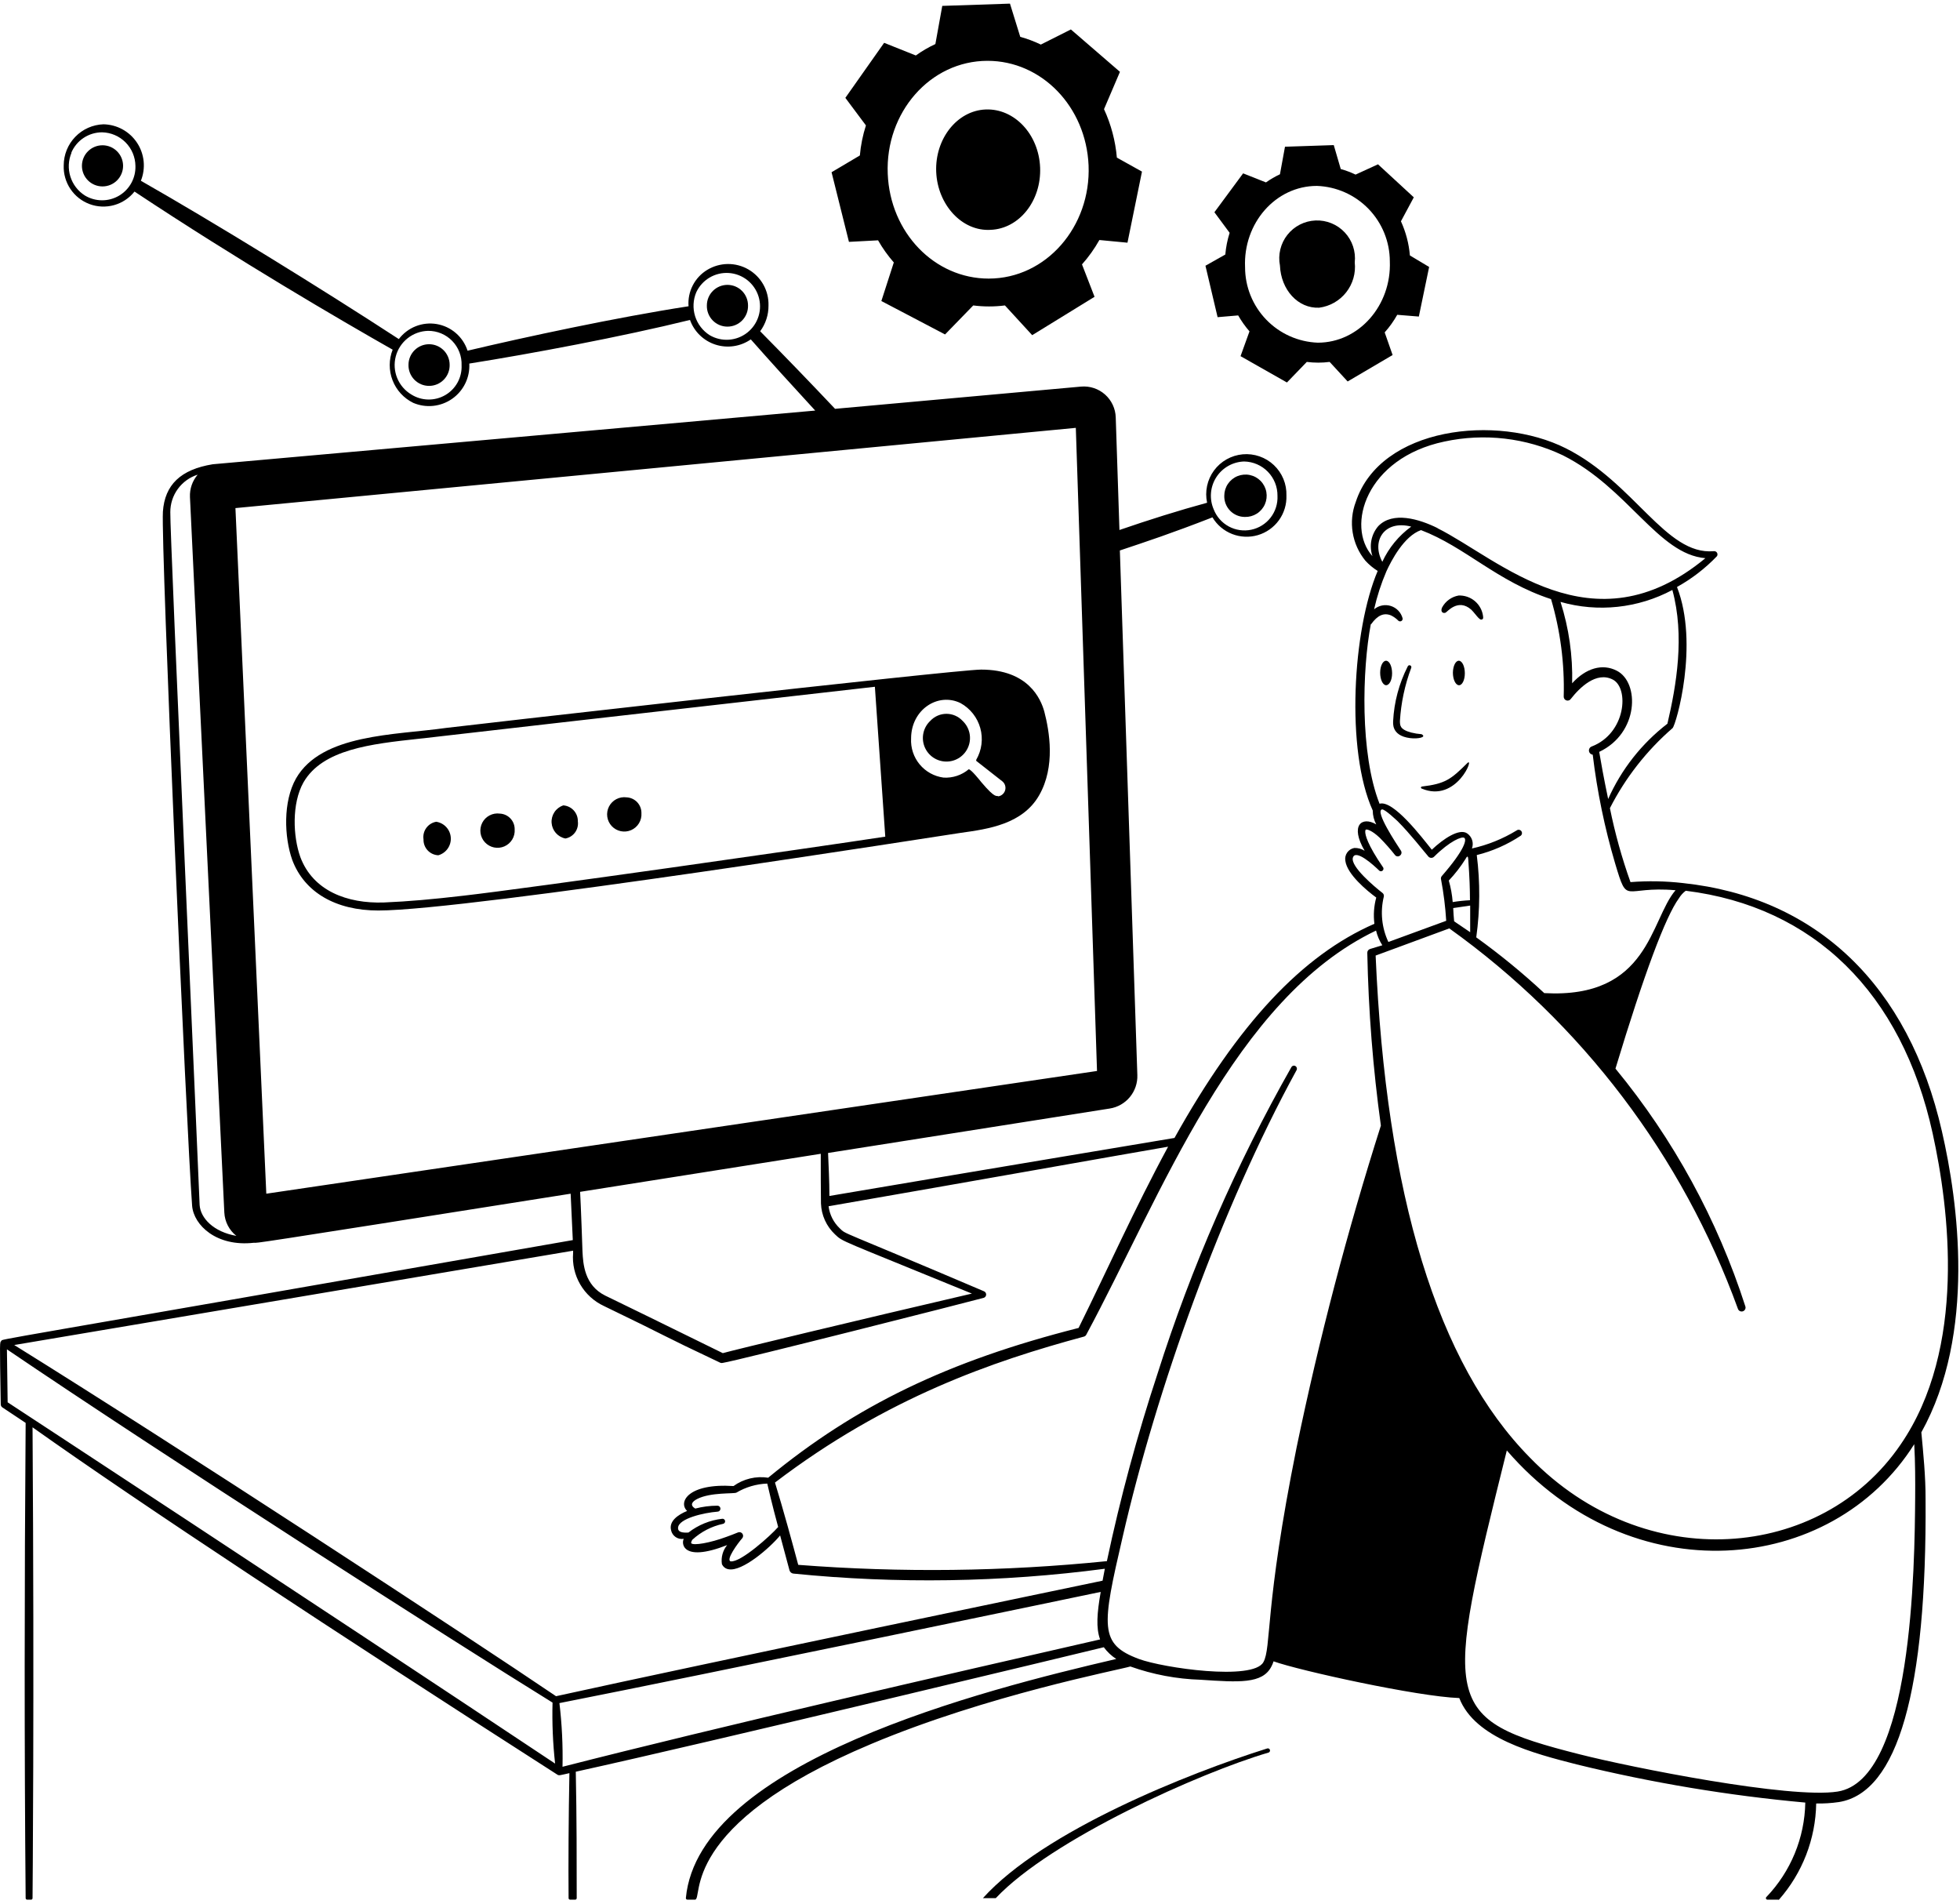 <svg width="381" height="370" viewBox="0 0 381 370" fill="none" xmlns="http://www.w3.org/2000/svg">
<path d="M274.086 143.444C275.666 143.644 277.426 143.264 276.326 142.684C275.651 142.637 274.982 142.53 274.326 142.365C272.006 141.745 272.166 140.885 272.126 140.145C272.339 136.603 273.081 133.113 274.326 129.79C274.363 129.7 274.363 129.599 274.326 129.509C274.288 129.419 274.216 129.347 274.126 129.31C274.036 129.273 273.935 129.273 273.845 129.311C273.755 129.348 273.683 129.42 273.646 129.51C271.959 132.822 270.991 136.453 270.806 140.165C270.846 140.325 270.326 142.964 274.086 143.444ZM276.326 153.24C283.186 156.159 286.746 146.783 285.206 148.322C282.046 151.461 280.946 152.32 276.386 152.86C276.343 152.865 276.303 152.884 276.271 152.915C276.24 152.945 276.219 152.984 276.213 153.027C276.206 153.07 276.213 153.114 276.234 153.153C276.254 153.191 276.287 153.222 276.326 153.24ZM282.426 130.73C282.426 132.049 282.946 133.129 283.586 133.168C284.226 133.208 284.746 132.169 284.746 130.849C284.746 129.53 284.246 128.451 283.606 128.411C282.966 128.371 282.446 129.41 282.426 130.73ZM280.986 119.075C281.306 118.955 283.406 116.216 285.986 118.475C286.257 118.746 286.51 119.033 286.746 119.334C287.326 120.034 287.646 120.414 287.926 120.414C288.206 120.414 288.386 120.234 288.286 119.734C288.137 118.593 287.565 117.55 286.684 116.81C285.803 116.069 284.676 115.686 283.526 115.736C282.852 115.856 282.215 116.128 281.66 116.529C281.106 116.931 280.65 117.452 280.326 118.055C279.966 118.835 280.426 119.274 280.986 119.075ZM269.426 133.168C270.086 133.168 270.606 132.169 270.606 130.849C270.606 129.53 270.106 128.451 269.466 128.411C268.826 128.371 268.286 129.41 268.286 130.73C268.286 132.049 268.786 133.129 269.426 133.168Z" fill="black"/>
<path d="M373.486 278.366C384.166 259.155 380.626 233.486 377.486 219.871C371.026 191.504 353.146 174.371 327.106 171.612C323.733 171.227 320.331 171.167 316.946 171.432C315.271 166.742 313.935 161.939 312.946 157.058C315.967 151.139 320.103 145.858 325.126 141.505C325.806 140.865 330.326 125.212 325.986 114.077C328.865 112.479 331.488 110.457 333.766 108.079C333.829 107.974 333.861 107.853 333.857 107.73C333.853 107.607 333.814 107.488 333.745 107.387C333.675 107.286 333.578 107.207 333.465 107.16C333.351 107.112 333.227 107.098 333.106 107.12C323.766 107.919 317.786 93.865 304.386 87.128C290.986 80.391 268.326 82.99 263.546 97.544C262.827 99.442 262.621 101.497 262.947 103.5C263.274 105.504 264.122 107.386 265.406 108.959C266.111 109.732 266.918 110.405 267.806 110.958C262.946 122.353 261.546 145.863 266.846 157.518C266.846 158.46 267.08 159.387 267.526 160.217C264.746 158.578 262.366 160.357 265.266 165.335C264.668 164.961 263.971 164.773 263.266 164.795C262.984 164.845 262.715 164.951 262.474 165.107C262.233 165.262 262.026 165.464 261.864 165.7C261.702 165.936 261.589 166.203 261.531 166.483C261.473 166.764 261.471 167.053 261.526 167.334C261.886 169.913 265.666 173.071 267.526 174.431C267.073 176.09 266.95 177.822 267.166 179.529C253.166 185.646 240.726 198.88 228.306 221.151C225.866 221.571 193.286 226.988 161.226 232.426C161.226 229.407 161.066 226.668 160.966 224.07L215.726 215.433C217.258 215.19 218.649 214.396 219.637 213.199C220.624 212.002 221.139 210.486 221.086 208.936L217.686 106.98C223.006 105.201 227.686 103.661 235.686 100.543C236.567 102.016 237.912 103.155 239.512 103.78C241.111 104.405 242.873 104.481 244.52 103.996C246.167 103.51 247.606 102.491 248.61 101.099C249.614 99.706 250.126 98.02 250.066 96.304C250.101 95.201 249.901 94.102 249.48 93.082C249.058 92.061 248.425 91.141 247.621 90.384C246.817 89.626 245.862 89.048 244.818 88.688C243.774 88.327 242.665 88.192 241.565 88.292C240.464 88.392 239.398 88.724 238.436 89.267C237.474 89.809 236.638 90.55 235.984 91.44C235.33 92.33 234.873 93.348 234.642 94.428C234.411 95.508 234.413 96.624 234.646 97.704C229.206 99.183 223.346 101.022 217.606 103.001L216.886 81.131C216.862 80.285 216.665 79.452 216.307 78.685C215.949 77.918 215.437 77.232 214.804 76.67C214.171 76.108 213.429 75.682 212.624 75.418C211.82 75.153 210.969 75.057 210.126 75.133L162.326 79.452C157.529 74.373 152.676 69.348 147.766 64.378C148.839 62.927 149.408 61.165 149.386 59.36C149.425 57.953 149.083 56.561 148.398 55.331C147.712 54.101 146.708 53.079 145.49 52.371C144.272 51.663 142.886 51.296 141.478 51.309C140.07 51.322 138.691 51.714 137.486 52.443C136.282 53.169 135.304 54.216 134.662 55.465C134.019 56.715 133.736 58.119 133.846 59.52C119.846 61.679 102.006 65.517 90.886 68.156C90.456 66.828 89.67 65.643 88.613 64.73C87.556 63.816 86.269 63.21 84.891 62.977C83.514 62.745 82.099 62.894 80.8 63.408C79.502 63.923 78.369 64.784 77.526 65.897C62.186 55.902 41.666 43.267 27.386 35.131C27.869 33.928 28.052 32.627 27.921 31.338C27.789 30.049 27.346 28.811 26.63 27.732C25.913 26.652 24.946 25.762 23.809 25.139C22.673 24.516 21.402 24.179 20.106 24.155C18.033 24.228 16.07 25.102 14.629 26.594C13.189 28.086 12.385 30.079 12.386 32.152C12.327 33.776 12.783 35.377 13.688 36.727C14.594 38.077 15.902 39.106 17.427 39.669C18.952 40.232 20.616 40.299 22.182 39.861C23.747 39.423 25.135 38.502 26.146 37.23C46.466 50.704 66.186 62.199 76.326 67.957C75.573 69.867 75.566 71.99 76.307 73.905C77.048 75.82 78.483 77.386 80.326 78.292C81.551 78.814 82.89 79.015 84.214 78.876C85.539 78.737 86.807 78.263 87.897 77.499C88.988 76.735 89.866 75.706 90.448 74.508C91.031 73.311 91.298 71.985 91.226 70.655C103.086 68.776 120.806 65.458 134.126 62.179C134.531 63.308 135.191 64.328 136.054 65.161C136.918 65.994 137.961 66.617 139.104 66.982C140.246 67.347 141.458 67.445 142.644 67.267C143.831 67.09 144.96 66.641 145.946 65.957C149.586 70.076 153.786 74.714 158.466 79.791L41.346 90.227C35.106 91.246 32.026 94.225 31.666 99.443C31.266 106.22 36.226 219.392 37.346 234.345C37.666 238.124 42.106 242.342 49.346 241.522C50.366 241.522 46.366 242.202 110.926 231.986L111.346 241.002C-4.654 261.314 0.586 260.154 0.266 260.594C-0.054 261.034 -0.074 259.834 0.146 272.929C0.147 273.042 0.174 273.154 0.226 273.254C0.279 273.355 0.354 273.442 0.446 273.508L4.986 276.527C4.746 307.674 4.726 340.5 4.986 368.887C4.986 368.967 5.018 369.043 5.074 369.1C5.13 369.156 5.206 369.187 5.286 369.187H6.086C6.158 369.173 6.223 369.132 6.267 369.073C6.311 369.014 6.332 368.941 6.326 368.867C6.326 368.867 6.686 330.984 6.326 277.387C27.486 292.4 64.666 316.89 108.326 344.878C108.686 345.118 108.846 344.998 110.686 344.598C110.526 353.094 110.466 361.93 110.526 368.887C110.526 368.967 110.558 369.043 110.614 369.1C110.67 369.156 110.746 369.187 110.826 369.187H111.806C111.885 369.187 111.962 369.156 112.018 369.1C112.074 369.043 112.106 368.967 112.106 368.887C112.106 361.99 112.106 353.034 111.926 344.318C138.146 338.56 210.206 321.188 214.566 320.128C215.227 321.029 216.047 321.801 216.986 322.407C191.206 328.405 135.826 342.399 133.326 368.848C133.32 368.89 133.324 368.933 133.336 368.975C133.349 369.016 133.37 369.054 133.398 369.086C133.427 369.118 133.462 369.144 133.501 369.161C133.54 369.179 133.583 369.188 133.626 369.187H135.086C136.806 369.187 131.566 354.774 169.366 338.92C191.846 329.464 217.366 324.567 219.726 323.867C224.117 325.432 228.726 326.302 233.386 326.446C240.826 326.945 245.386 327.265 247.126 323.907C247.307 323.576 247.455 323.228 247.566 322.867C252.566 324.666 275.566 329.724 283.666 330.004C286.706 337.841 298.126 340.76 306.486 342.899C321.094 346.474 335.948 348.953 350.926 350.315C350.808 357.166 348.108 363.72 343.366 368.668C343.321 368.709 343.289 368.764 343.276 368.825C343.263 368.885 343.269 368.948 343.293 369.005C343.317 369.062 343.358 369.11 343.411 369.142C343.463 369.175 343.524 369.191 343.586 369.187H345.586C345.621 369.202 345.658 369.21 345.696 369.21C345.734 369.21 345.771 369.202 345.806 369.187C350.366 364.015 352.933 357.388 353.046 350.495C354.524 350.522 356.003 350.429 357.466 350.215C368.906 348.376 374.566 328.585 374.306 291.341C374.326 287.023 373.866 282.425 373.486 278.366V278.366ZM324.126 140.645C319.131 144.492 315.172 149.521 312.606 155.279C311.766 151.281 311.166 147.942 310.866 146.123C318.606 142.465 318.746 132.629 314.286 130.35C311.506 128.91 308.286 129.83 305.606 132.789C305.742 127.428 304.978 122.083 303.346 116.975C310.619 119.05 318.414 118.219 325.086 114.656C327.526 123.573 325.866 133.209 324.126 140.645V140.645ZM357.206 348.176C347.986 349.636 317.206 343.518 307.066 340.939C280.026 334.082 280.646 331.244 292.906 281.885C317.106 309.873 356.026 306.174 372.106 280.665C372.306 284.304 372.306 287.842 372.286 290.861C372.186 304.475 371.786 345.897 357.206 348.176V348.176ZM268.886 168.613C265.726 164.035 265.386 162.216 265.386 161.656C265.386 161.476 265.386 161.276 265.546 161.217C265.706 161.157 266.646 161.336 268.206 162.816C269.277 163.897 270.285 165.039 271.226 166.234C271.353 166.361 271.526 166.433 271.706 166.433C271.886 166.433 272.058 166.361 272.186 166.234C272.32 166.121 272.407 165.962 272.429 165.788C272.451 165.614 272.407 165.438 272.306 165.295C271.486 164.035 267.186 157.598 268.666 157.298C269.266 157.298 271.346 159.297 271.686 159.597C274.126 162.036 276.626 165.275 277.686 166.494C277.757 166.566 277.841 166.622 277.933 166.661C278.026 166.699 278.125 166.719 278.226 166.719C278.326 166.719 278.426 166.699 278.518 166.661C278.611 166.622 278.695 166.566 278.766 166.494C281.866 163.416 284.186 162.496 284.646 162.836C285.106 163.176 284.806 165.035 280.306 170.213C280.213 170.305 280.148 170.421 280.116 170.548C280.084 170.674 280.088 170.807 280.126 170.932C280.627 173.581 280.961 176.258 281.126 178.949L269.886 183.067C268.585 180.303 268.274 177.177 269.006 174.211C269.026 174.078 269.009 173.942 268.956 173.818C268.903 173.695 268.816 173.588 268.706 173.511C267.286 172.412 262.466 168.393 262.986 166.674C263.506 164.955 266.986 168.094 268.146 169.233C268.236 169.296 268.344 169.327 268.454 169.323C268.564 169.318 268.669 169.277 268.753 169.206C268.838 169.136 268.896 169.04 268.92 168.932C268.944 168.825 268.932 168.713 268.886 168.613V168.613ZM274.326 102.342C271.9 104.104 269.965 106.458 268.706 109.179C266.546 105.201 269.026 100.982 274.326 102.342ZM279.466 102.642C275.826 100.842 270.746 99.343 267.926 102.242C267.244 103.032 266.781 103.986 266.581 105.009C266.381 106.033 266.452 107.091 266.786 108.079C261.586 102.302 265.506 89.028 280.786 85.809C288.545 84.141 296.638 85.083 303.806 88.488C316.486 94.845 322.306 107.719 331.506 108.479C309.506 126.691 291.346 108.579 279.406 102.642H279.466ZM266.526 121.314C267.766 119.574 269.006 119.035 270.386 119.594C270.925 119.851 271.412 120.204 271.826 120.634C271.905 120.704 272.004 120.747 272.109 120.757C272.213 120.767 272.319 120.744 272.41 120.691C272.501 120.638 272.572 120.557 272.615 120.461C272.657 120.364 272.668 120.257 272.646 120.154C272.496 119.595 272.207 119.083 271.807 118.665C271.406 118.247 270.906 117.937 270.354 117.763C269.801 117.59 269.214 117.559 268.646 117.673C268.078 117.786 267.549 118.042 267.106 118.415C267.677 115.881 268.48 113.405 269.506 111.018C270.426 109.019 272.886 104.201 276.226 103.021C284.806 106.28 291.026 113.017 301.506 116.436C303.316 122.578 304.147 128.967 303.966 135.368C303.959 135.534 304.007 135.699 304.104 135.836C304.2 135.972 304.338 136.073 304.497 136.123C304.657 136.173 304.828 136.17 304.985 136.113C305.142 136.055 305.276 135.948 305.366 135.807C307.026 133.688 310.286 130.41 313.506 132.069C316.726 133.728 316.086 142.525 309.386 145.083C309.214 145.151 309.07 145.274 308.977 145.433C308.884 145.592 308.847 145.777 308.872 145.96C308.898 146.142 308.984 146.311 309.117 146.439C309.25 146.566 309.422 146.645 309.606 146.663C310.465 153.822 311.924 160.898 313.966 167.814C316.466 176.17 315.446 172.112 325.706 173.011C320.746 178.769 320.626 194.142 300.186 193.003C296.01 189.118 291.595 185.5 286.966 182.168C287.704 176.864 287.738 171.487 287.066 166.174C290.108 165.422 292.997 164.15 295.606 162.416C295.673 162.363 295.729 162.298 295.771 162.224C295.812 162.15 295.839 162.068 295.849 161.984C295.86 161.9 295.853 161.814 295.83 161.732C295.807 161.65 295.768 161.573 295.716 161.506C295.663 161.439 295.598 161.383 295.524 161.342C295.45 161.3 295.368 161.273 295.284 161.263C295.199 161.253 295.114 161.259 295.032 161.282C294.95 161.305 294.873 161.344 294.806 161.396C292.125 163.031 289.192 164.213 286.126 164.895C286.321 164.371 286.334 163.796 286.164 163.263C285.993 162.73 285.649 162.27 285.186 161.956C283.666 160.937 280.586 162.996 278.326 165.135C276.506 162.876 270.846 155.399 268.166 156.199C264.326 146.463 264.806 130.05 266.466 121.314H266.526ZM282.526 176.47L285.786 175.99V181.168L282.666 179.049C282.586 178.236 282.526 177.376 282.486 176.47H282.526ZM285.406 166.954C285.686 170.832 285.726 172.592 285.746 174.951C284.62 175.007 283.498 175.127 282.386 175.31C282.276 173.895 282.022 172.495 281.626 171.132C282.856 169.831 283.955 168.411 284.906 166.894C285.286 166.174 285.366 166.514 285.406 166.954V166.954ZM281.726 180.428C307.478 198.852 327.043 224.64 337.846 254.397C337.917 254.578 338.055 254.725 338.231 254.807C338.408 254.889 338.609 254.901 338.794 254.839C338.978 254.778 339.132 254.648 339.224 254.476C339.315 254.305 339.338 254.104 339.286 253.917C333.864 237.047 325.293 221.356 314.026 207.677C319.586 189.304 323.746 178.149 326.366 174.571C326.709 174.004 327.157 173.509 327.686 173.111C352.566 176.19 369.686 192.923 375.686 220.271C378.886 234.825 382.366 262.033 369.406 280.805C354.046 303.256 319.786 306.314 297.406 283.284C279.406 265.052 269.406 232.206 267.406 185.706L281.726 180.428ZM266.326 184.427C266.161 184.476 266.017 184.58 265.919 184.722C265.821 184.863 265.774 185.034 265.786 185.206C266.006 196.43 266.888 207.631 268.426 218.752C261.887 239.299 256.42 260.171 252.046 281.285C245.746 312.532 247.186 320.148 245.586 323.027C243.586 326.686 226.066 324.147 221.386 322.407C213.646 319.529 214.166 316.15 218.226 298.698C224.786 270.07 237.386 234.725 252.046 207.956C252.089 207.867 252.109 207.767 252.105 207.668C252.1 207.568 252.07 207.471 252.019 207.386C251.967 207.301 251.895 207.229 251.809 207.179C251.723 207.128 251.626 207.1 251.526 207.097C251.424 207.098 251.323 207.127 251.235 207.179C251.148 207.232 251.075 207.307 251.026 207.397C240.309 226.275 231.594 246.222 225.026 266.911C221.075 278.883 217.783 291.063 215.166 303.396C195.227 305.423 175.147 305.664 155.166 304.115C154.206 300.497 152.206 293.18 150.646 288.122C172.366 271.589 193.106 264.512 210.646 259.774C210.75 259.754 210.849 259.711 210.935 259.649C211.021 259.587 211.093 259.507 211.146 259.414C225.726 232.306 239.946 194.002 267.486 180.848C267.73 181.862 268.143 182.829 268.706 183.707L266.326 184.427ZM107.406 330.884C107.302 334.842 107.469 338.803 107.906 342.739C60.326 311.072 1.486 272.529 1.486 272.529L1.346 262.233C31.126 282.445 88.446 319.189 107.406 330.884ZM159.586 233.885C159.667 236.165 160.644 238.32 162.306 239.883C163.946 241.422 162.766 240.682 188.926 251.398C166.506 256.616 142.586 262.373 140.506 262.973C132.626 259.075 117.766 251.838 117.626 251.778C113.626 249.779 113.346 245.68 113.226 243.181C113.226 242.981 112.906 233.905 112.766 231.626L159.546 224.229C159.546 228.128 159.546 231.107 159.586 233.905V233.885ZM108.086 329.644C91.066 318.109 34.086 280.845 2.766 261.394L111.406 243.061C111.417 243.208 111.417 243.355 111.406 243.501C111.228 245.628 111.708 247.758 112.782 249.603C113.855 251.448 115.469 252.919 117.406 253.817C131.406 260.574 127.266 258.815 140.046 264.852C140.214 264.91 140.397 264.91 140.566 264.852C143.206 264.472 188.566 252.957 191.246 252.217C191.378 252.17 191.492 252.083 191.572 251.969C191.653 251.854 191.696 251.718 191.696 251.578C191.696 251.438 191.653 251.301 191.572 251.187C191.492 251.072 191.378 250.985 191.246 250.938C162.486 238.683 164.586 240.003 163.246 238.723C162.043 237.587 161.272 236.067 161.066 234.425C188.906 229.587 217.886 224.429 227.066 222.85C220.566 234.845 215.066 247.2 209.666 258.075C184.326 264.492 166.326 273.169 149.326 287.183C146.954 286.817 144.533 287.398 142.586 288.802C133.826 288.222 131.766 291.9 133.566 293.64C131.746 294.399 130.006 295.639 130.446 297.378C130.557 297.923 130.876 298.402 131.336 298.716C131.795 299.029 132.358 299.152 132.906 299.057C132.779 299.352 132.736 299.676 132.782 299.994C132.828 300.311 132.961 300.61 133.166 300.857C134.286 302.136 137.166 301.916 141.346 300.277C140.93 300.786 140.625 301.376 140.449 302.009C140.273 302.642 140.231 303.305 140.326 303.955C140.438 304.225 140.619 304.462 140.85 304.64C141.082 304.819 141.356 304.935 141.646 304.975C144.286 305.455 149.646 300.837 151.646 298.398L153.466 305.175C153.513 305.346 153.611 305.498 153.747 305.612C153.883 305.726 154.05 305.797 154.226 305.815C174.374 307.84 194.69 307.524 214.766 304.875C214.646 305.495 214.466 306.394 214.326 307.194C210.026 308.094 137.326 323.207 108.086 329.644V329.644ZM131.806 296.898C131.926 295.099 136.866 293.98 139.466 293.78C139.62 293.78 139.767 293.719 139.876 293.61C139.985 293.501 140.046 293.354 140.046 293.2C140.046 293.046 139.985 292.899 139.876 292.79C139.767 292.681 139.62 292.62 139.466 292.62C138.008 292.621 136.556 292.81 135.146 293.18C134.086 292.54 134.446 291.861 135.546 291.301C138.166 289.981 142.666 290.341 143.146 290.081C144.967 289.002 147.03 288.397 149.146 288.322C150.066 292.32 151.046 295.979 151.266 296.758C149.826 298.418 143.966 303.695 142.026 303.436C141.066 303.156 143.366 299.977 144.286 298.937C144.389 298.813 144.447 298.657 144.451 298.496C144.455 298.334 144.404 298.176 144.307 298.047C144.21 297.918 144.072 297.825 143.916 297.783C143.76 297.742 143.594 297.754 143.446 297.818C142.706 298.118 141.946 298.418 141.206 298.678C138.086 299.837 134.746 300.437 134.346 299.897C134.346 299.897 134.346 299.557 134.586 299.237C136.272 297.686 138.344 296.616 140.586 296.139C140.707 296.106 140.811 296.029 140.877 295.923C140.944 295.817 140.969 295.689 140.946 295.566C140.923 295.443 140.855 295.333 140.755 295.258C140.655 295.182 140.531 295.147 140.406 295.159C138.008 295.429 135.73 296.356 133.826 297.838C132.786 297.898 131.746 297.818 131.806 296.898V296.898ZM108.746 330.984C137.466 325.326 207.766 310.672 213.966 309.373C213.246 313.491 213.026 316.37 213.846 318.609C183.406 325.566 139.846 335.562 109.346 343.358C109.434 339.225 109.234 335.09 108.746 330.984ZM213.246 208.136L51.766 231.986L45.766 98.743L209.126 83.15L213.246 208.136ZM135.346 56.801C135.899 55.611 136.799 54.617 137.928 53.948C139.057 53.279 140.362 52.968 141.672 53.054C142.981 53.141 144.234 53.622 145.265 54.434C146.295 55.246 147.056 56.351 147.447 57.604C147.837 58.856 147.84 60.197 147.453 61.451C147.066 62.705 146.309 63.812 145.281 64.627C144.253 65.443 143.002 65.928 141.693 66.019C140.383 66.11 139.077 65.803 137.946 65.138C136.596 64.28 135.594 62.972 135.118 61.446C134.642 59.919 134.723 58.274 135.346 56.801ZM38.806 234.205C38.806 232.866 32.966 102.562 33.106 99.543C33.098 97.919 33.611 96.334 34.568 95.022C35.525 93.709 36.877 92.736 38.426 92.246C37.391 93.456 36.855 95.014 36.926 96.604L43.606 235.645C43.649 236.524 43.88 237.385 44.283 238.167C44.687 238.95 45.254 239.638 45.946 240.183C41.466 239.403 38.986 236.704 38.806 234.205ZM241.846 89.687C243.589 89.719 245.25 90.439 246.464 91.69C247.678 92.941 248.347 94.621 248.326 96.364C248.398 97.886 247.926 99.384 246.994 100.59C246.062 101.795 244.732 102.63 243.24 102.945C241.749 103.26 240.194 103.035 238.854 102.309C237.514 101.583 236.476 100.404 235.926 98.983C235.494 97.985 235.314 96.897 235.4 95.813C235.486 94.73 235.837 93.684 236.421 92.767C237.005 91.85 237.805 91.09 238.75 90.553C239.696 90.016 240.759 89.719 241.846 89.687V89.687ZM13.846 29.713C14.339 28.529 15.173 27.517 16.24 26.806C17.308 26.094 18.563 25.715 19.846 25.715C21.56 25.751 23.193 26.45 24.402 27.666C25.611 28.881 26.3 30.518 26.326 32.232C26.365 33.395 26.09 34.547 25.529 35.567C24.969 36.587 24.144 37.437 23.142 38.028C22.139 38.619 20.995 38.929 19.831 38.926C18.667 38.923 17.525 38.606 16.526 38.009C15.169 37.158 14.161 35.851 13.681 34.323C13.2 32.796 13.28 31.147 13.906 29.673L13.846 29.713ZM83.206 64.298C84.08 64.289 84.947 64.458 85.753 64.794C86.56 65.13 87.29 65.626 87.9 66.252C88.51 66.878 88.986 67.621 89.299 68.436C89.613 69.252 89.758 70.122 89.726 70.995C89.776 72.156 89.507 73.308 88.949 74.328C88.391 75.347 87.566 76.195 86.561 76.779C85.556 77.364 84.411 77.663 83.249 77.644C82.086 77.625 80.951 77.289 79.966 76.673C78.725 75.934 77.758 74.813 77.211 73.477C76.663 72.141 76.565 70.664 76.931 69.268C77.296 67.871 78.106 66.632 79.238 65.735C80.37 64.839 81.762 64.334 83.206 64.298V64.298Z" fill="black"/>
<path d="M246.326 339.8C231.006 344.618 202.886 355.793 191.066 368.888H193.566C204.386 357.412 233.386 344.458 246.586 340.6C246.692 340.565 246.78 340.49 246.831 340.391C246.882 340.291 246.891 340.176 246.856 340.07C246.822 339.964 246.747 339.876 246.647 339.825C246.548 339.775 246.432 339.766 246.326 339.8V339.8ZM190.726 130.13C185.706 130.13 87.226 141.365 86.726 141.465C76.726 142.884 62.546 142.605 57.546 151.281C54.986 155.799 55.246 162.676 56.806 167.114C59.166 173.411 65.246 176.95 73.546 176.95C90.986 176.95 184.466 162.176 186.766 161.856C192.106 161.117 198.766 160.177 201.986 154.579C205.206 148.982 203.986 142.085 203.006 138.306C202.326 135.827 199.886 130.13 190.726 130.13ZM189.786 147.622C189.759 147.66 189.744 147.706 189.744 147.752C189.744 147.799 189.759 147.845 189.786 147.882L194.886 151.881C195.121 152.087 195.292 152.354 195.381 152.653C195.47 152.952 195.473 153.27 195.39 153.571C195.306 153.871 195.139 154.142 194.909 154.352C194.678 154.563 194.393 154.704 194.086 154.759C193.666 154.499 193.626 155.399 190.766 152.02C190.546 151.741 188.766 149.502 188.306 149.502C186.941 150.649 185.187 151.229 183.406 151.121C181.59 150.877 179.932 149.957 178.764 148.546C177.596 147.134 177.004 145.333 177.106 143.504C177.106 137.927 182.326 134.488 186.726 136.647C187.654 137.161 188.47 137.854 189.127 138.686C189.785 139.519 190.27 140.473 190.554 141.495C190.839 142.516 190.918 143.584 190.786 144.636C190.654 145.688 190.314 146.703 189.786 147.622V147.622ZM172.086 162.596C157.426 164.835 103.066 172.592 90.086 174.071C84.086 174.771 79.366 175.191 74.626 175.39C67.486 175.63 60.846 173.131 58.386 166.574C56.946 162.576 56.686 156.159 58.986 152.06C62.706 145.603 72.166 144.584 81.306 143.584C88.726 142.784 55.946 146.443 170.066 133.468L172.086 162.596Z" fill="black"/>
<path d="M180.846 140.086C180.175 140.713 179.709 141.528 179.507 142.424C179.306 143.32 179.379 144.256 179.716 145.11C180.054 145.964 180.64 146.697 181.4 147.213C182.16 147.73 183.057 148.006 183.976 148.006C184.894 148.006 185.792 147.73 186.552 147.213C187.311 146.697 187.898 145.964 188.235 145.11C188.573 144.256 188.646 143.32 188.444 142.424C188.243 141.528 187.776 140.713 187.106 140.086C186.705 139.656 186.221 139.314 185.682 139.08C185.144 138.846 184.563 138.725 183.976 138.725C183.389 138.725 182.808 138.846 182.269 139.08C181.731 139.314 181.246 139.656 180.846 140.086V140.086ZM84.826 159.697C84.04 159.825 83.336 160.258 82.868 160.902C82.399 161.546 82.205 162.349 82.326 163.136C82.304 163.924 82.594 164.69 83.133 165.266C83.672 165.842 84.417 166.183 85.206 166.214C85.942 166.006 86.585 165.55 87.026 164.925C87.466 164.299 87.679 163.541 87.627 162.778C87.576 162.014 87.263 161.291 86.742 160.731C86.222 160.17 85.524 159.805 84.766 159.697H84.826ZM97.166 158.118C96.482 158.024 95.787 158.145 95.175 158.463C94.563 158.78 94.064 159.279 93.747 159.892C93.43 160.504 93.311 161.199 93.405 161.882C93.499 162.565 93.803 163.202 94.274 163.706C94.745 164.209 95.361 164.555 96.036 164.695C96.711 164.835 97.413 164.762 98.046 164.487C98.678 164.212 99.21 163.748 99.568 163.159C99.926 162.57 100.093 161.884 100.046 161.196C100.062 160.409 99.77 159.647 99.232 159.072C98.694 158.496 97.953 158.154 97.166 158.118V158.118ZM109.486 156.518C108.789 156.754 108.189 157.213 107.78 157.824C107.371 158.435 107.175 159.164 107.223 159.898C107.271 160.632 107.56 161.33 108.045 161.882C108.53 162.435 109.184 162.813 109.906 162.956C110.662 162.819 111.336 162.395 111.787 161.773C112.238 161.15 112.431 160.378 112.326 159.617C112.343 158.834 112.057 158.075 111.528 157.498C110.999 156.921 110.267 156.57 109.486 156.518V156.518ZM121.806 154.959C121.122 154.866 120.427 154.986 119.815 155.304C119.203 155.621 118.704 156.121 118.387 156.733C118.07 157.345 117.951 158.041 118.045 158.724C118.139 159.407 118.443 160.044 118.914 160.547C119.385 161.051 120.001 161.396 120.676 161.536C121.351 161.676 122.053 161.603 122.686 161.328C123.318 161.053 123.85 160.59 124.208 160C124.566 159.411 124.733 158.726 124.686 158.038C124.702 157.251 124.41 156.488 123.872 155.913C123.334 155.338 122.593 154.995 121.806 154.959V154.959ZM141.406 63.478C141.941 63.479 142.471 63.371 142.965 63.163C143.458 62.955 143.904 62.649 144.277 62.265C144.651 61.881 144.943 61.426 145.136 60.927C145.33 60.428 145.422 59.895 145.406 59.36C145.406 58.3 144.984 57.283 144.234 56.533C143.484 55.783 142.467 55.362 141.406 55.362C140.345 55.362 139.327 55.783 138.577 56.533C137.827 57.283 137.406 58.3 137.406 59.36C137.39 59.895 137.481 60.428 137.675 60.927C137.869 61.426 138.161 61.881 138.534 62.265C138.907 62.649 139.354 62.955 139.847 63.163C140.34 63.371 140.87 63.479 141.406 63.478ZM23.926 32.232C23.926 31.171 23.504 30.154 22.754 29.405C22.004 28.655 20.987 28.233 19.926 28.233C18.865 28.233 17.848 28.655 17.097 29.405C16.347 30.154 15.926 31.171 15.926 32.232C15.926 33.292 16.347 34.309 17.097 35.059C17.848 35.809 18.865 36.23 19.926 36.23C20.987 36.23 22.004 35.809 22.754 35.059C23.504 34.309 23.926 33.292 23.926 32.232ZM83.406 74.993C83.94 74.994 84.468 74.887 84.96 74.68C85.452 74.473 85.897 74.169 86.27 73.787C86.643 73.405 86.936 72.953 87.13 72.456C87.326 71.959 87.419 71.429 87.406 70.895C87.406 69.835 86.984 68.818 86.234 68.068C85.484 67.318 84.467 66.897 83.406 66.897C82.345 66.897 81.328 67.318 80.577 68.068C79.827 68.818 79.406 69.835 79.406 70.895C79.392 71.429 79.486 71.959 79.681 72.456C79.876 72.953 80.169 73.405 80.541 73.787C80.914 74.169 81.36 74.473 81.852 74.68C82.344 74.887 82.872 74.994 83.406 74.993V74.993ZM241.986 100.463C242.805 100.486 243.613 100.265 244.306 99.828C245 99.39 245.546 98.755 245.877 98.005C246.207 97.255 246.306 96.424 246.161 95.617C246.016 94.81 245.633 94.065 245.062 93.477C244.491 92.889 243.757 92.485 242.955 92.316C242.152 92.147 241.318 92.222 240.558 92.529C239.798 92.837 239.148 93.365 238.689 94.044C238.231 94.724 237.986 95.525 237.986 96.344C237.97 96.879 238.061 97.412 238.255 97.911C238.449 98.41 238.741 98.865 239.114 99.249C239.487 99.633 239.933 99.939 240.427 100.147C240.92 100.355 241.45 100.463 241.986 100.463ZM192.566 44.666C198.146 44.447 202.446 39.009 202.186 32.552C201.926 26.094 197.186 21.057 191.606 21.276C186.026 21.496 181.726 27.014 181.986 33.391C182.246 39.769 186.986 45.006 192.566 44.666Z" fill="black"/>
<path d="M161.646 33.471L165.025 47.005L170.686 46.706C171.558 48.238 172.583 49.678 173.746 51.004L171.326 58.501L183.706 64.998L189.186 59.36C191.231 59.62 193.3 59.62 195.346 59.36L200.646 65.138L212.766 57.681L210.326 51.384C211.621 49.932 212.754 48.343 213.706 46.646L219.166 47.165L221.986 33.351L217.106 30.633C216.824 27.373 215.978 24.187 214.606 21.216L217.706 13.96L208.166 5.723L202.326 8.662C201.041 8.042 199.702 7.54 198.326 7.163L196.326 0.705L183.165 1.145L181.826 8.562C180.492 9.18 179.219 9.923 178.025 10.781L171.865 8.322L164.326 19.017L168.326 24.375C167.716 26.271 167.32 28.229 167.146 30.213L161.646 33.471ZM191.966 11.821C202.506 11.821 211.126 20.757 211.606 32.152C212.086 44.027 203.366 54.142 192.186 54.142C181.646 54.142 173.026 45.206 172.566 33.791C172.066 21.896 180.786 11.821 191.966 11.821V11.821ZM256.426 59.8C258.501 59.53 260.388 58.458 261.681 56.813C262.975 55.169 263.572 53.083 263.346 51.004C263.462 49.95 263.349 48.885 263.015 47.879C262.681 46.873 262.133 45.951 261.409 45.177C260.686 44.402 259.804 43.793 258.823 43.391C257.842 42.989 256.786 42.803 255.726 42.847C254.667 42.891 253.63 43.163 252.685 43.644C251.741 44.126 250.912 44.805 250.255 45.637C249.597 46.468 249.128 47.432 248.878 48.462C248.627 49.492 248.603 50.563 248.806 51.603C249.006 56.342 252.326 59.98 256.426 59.8Z" fill="black"/>
<path d="M234.326 51.644L236.686 61.639L240.686 61.299C241.315 62.402 242.052 63.44 242.886 64.398L241.146 69.216L250.166 74.334L254.026 70.336C255.5 70.525 256.992 70.525 258.466 70.336L261.966 74.134L270.706 68.996L269.166 64.598C270.102 63.551 270.92 62.405 271.606 61.179L275.806 61.519L277.806 51.883L274.066 49.644C273.873 47.348 273.284 45.103 272.326 43.007L274.826 38.349L267.866 31.932L263.506 33.931C262.579 33.489 261.616 33.127 260.626 32.852L259.266 28.194L249.786 28.514L248.806 33.871C247.854 34.315 246.944 34.844 246.086 35.45L241.646 33.691L236.066 41.248L239.026 45.246C238.591 46.617 238.309 48.032 238.186 49.465L234.326 51.644ZM256.006 36.13C259.804 36.27 263.399 37.874 266.039 40.606C268.679 43.338 270.158 46.986 270.166 50.784C270.506 59.34 264.166 66.597 256.166 66.597C252.371 66.457 248.777 64.853 246.14 62.12C243.503 59.388 242.029 55.74 242.026 51.943C241.646 43.387 247.946 36.13 255.986 36.13H256.006Z" fill="black"/>
</svg>
